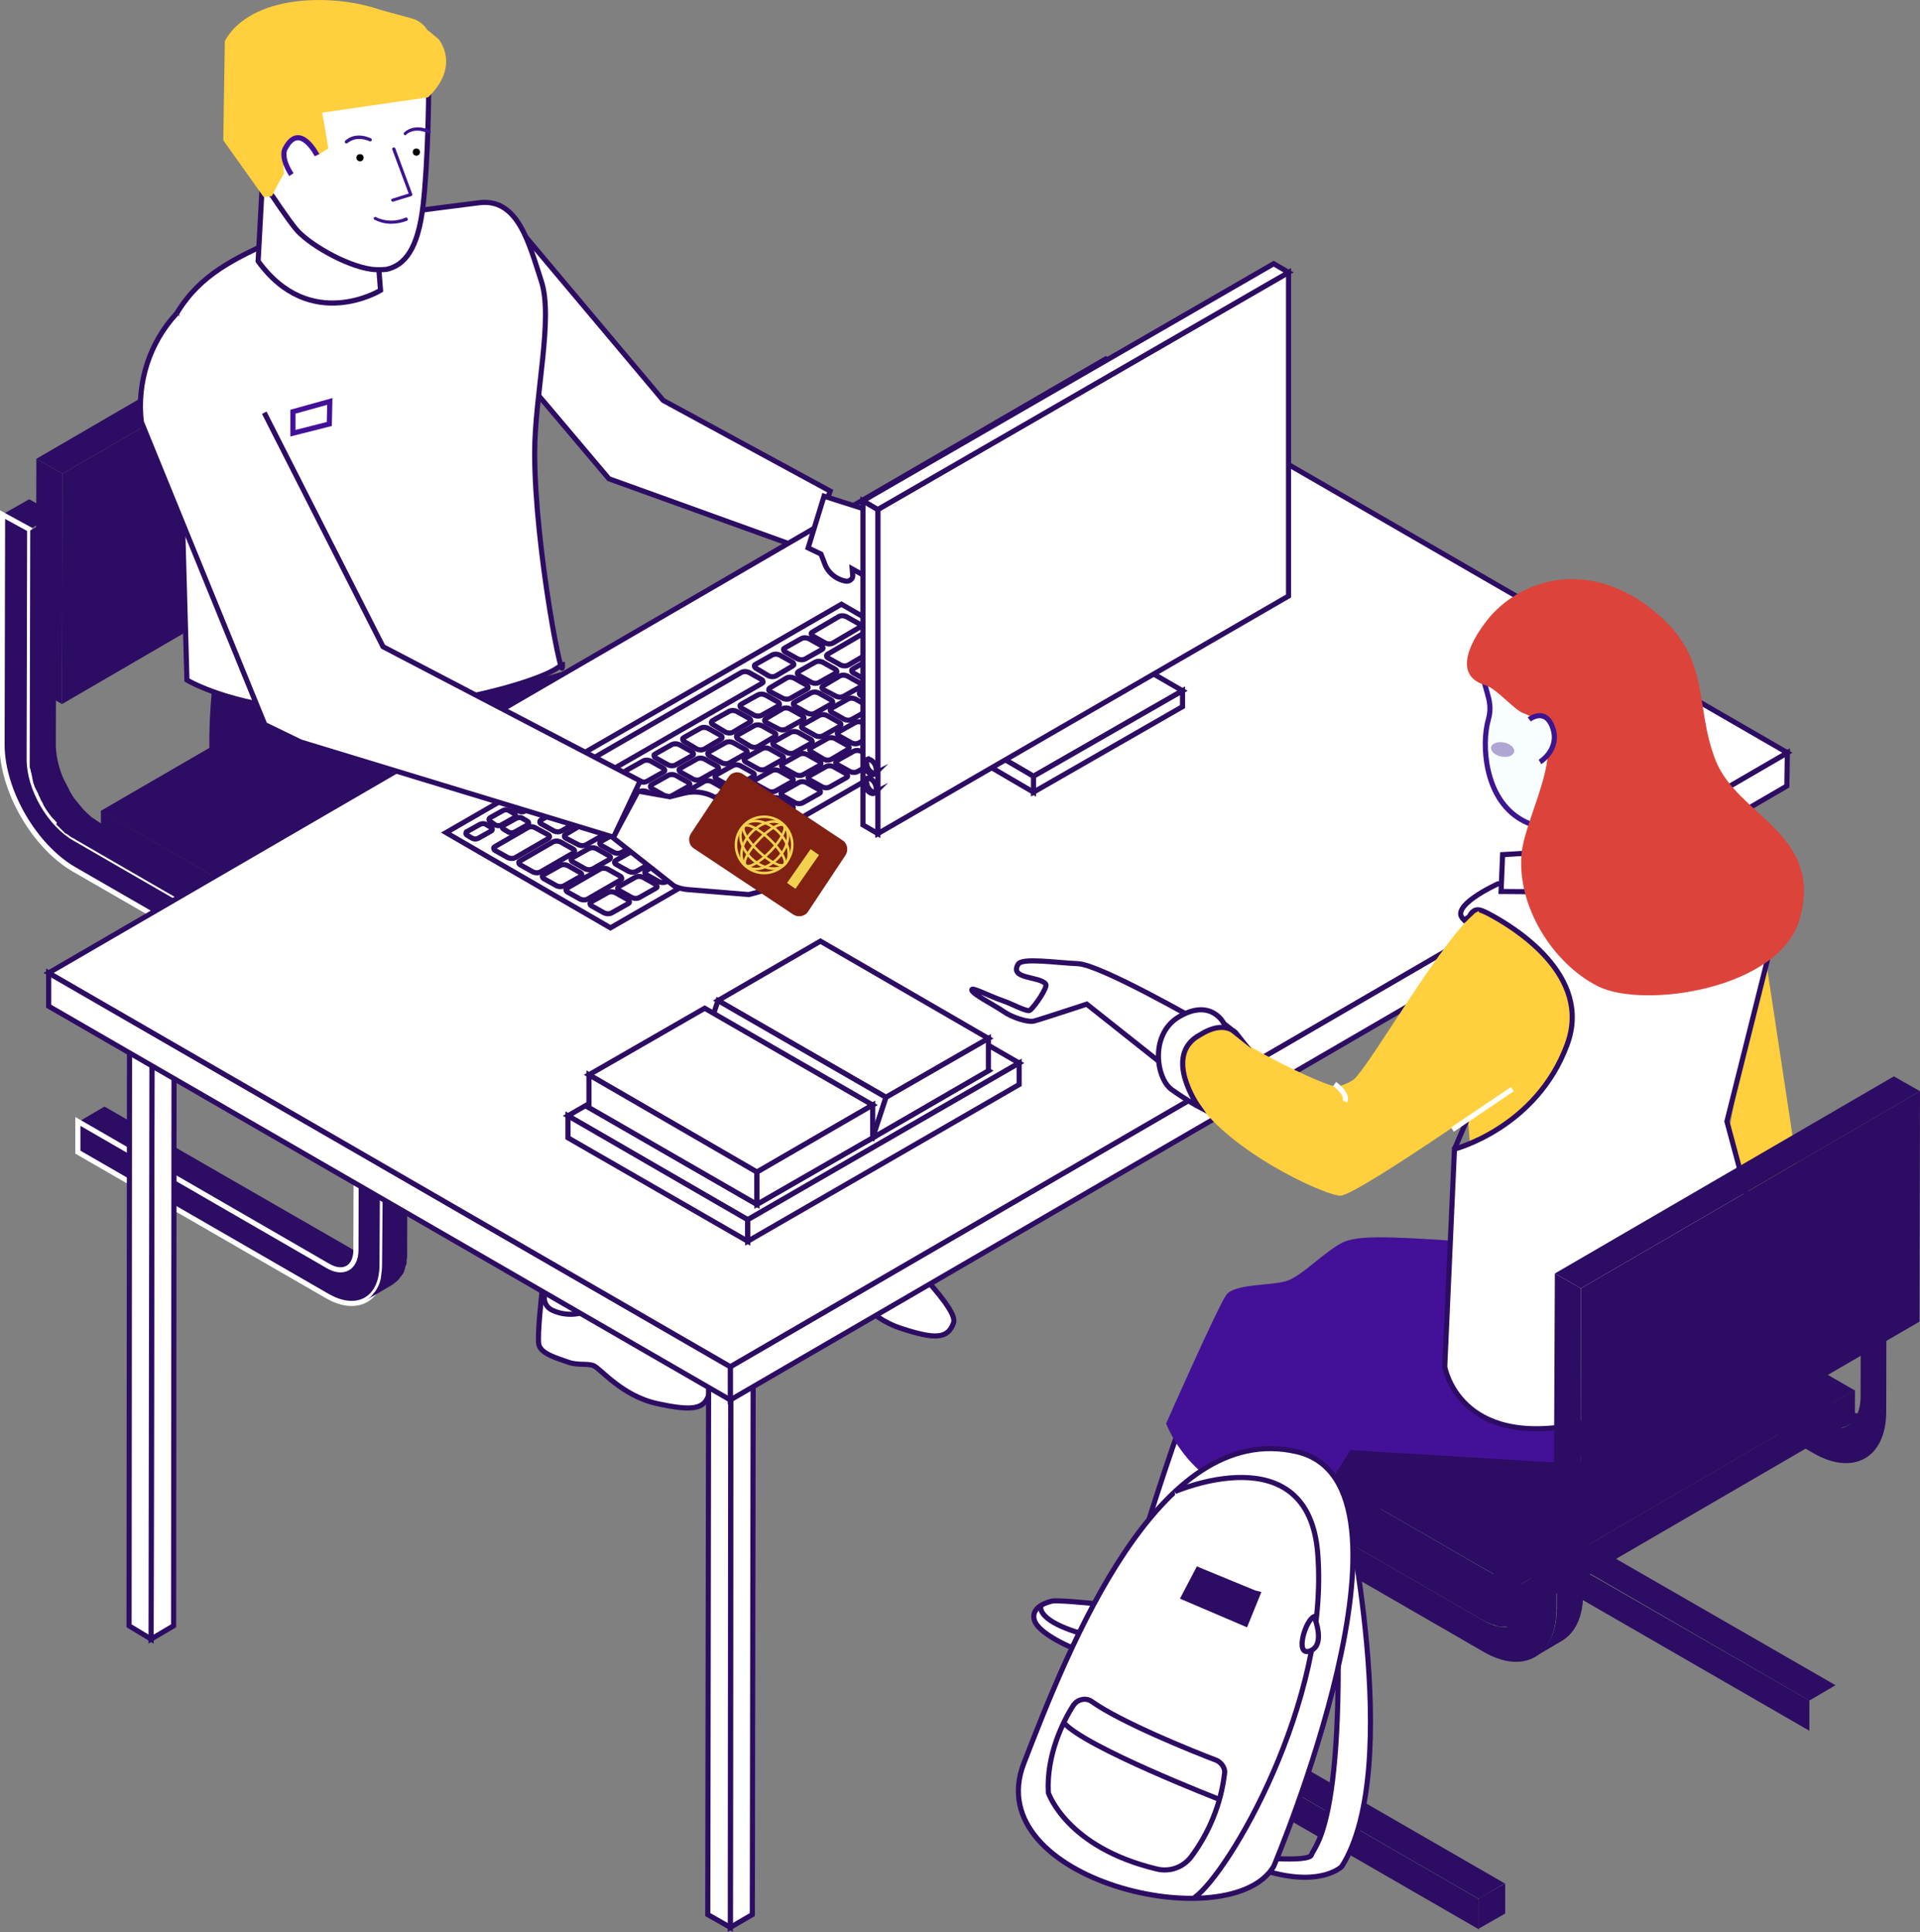 <?xml version="1.0" encoding="utf-8"?>
<!-- Generator: Adobe Illustrator 25.2.1, SVG Export Plug-In . SVG Version: 6.00 Build 0)  -->
<svg version="1.1" id="Layer_1" xmlns="http://www.w3.org/2000/svg" xmlns:xlink="http://www.w3.org/1999/xlink" x="0px" y="0px"
	 viewBox="0 0 374.9 377.3" style="enable-background:new 0 0 374.9 377.3;" xml:space="preserve">
<rect x="0" y="0" width="374.9" height="377.3" fill="#808080" stroke="none"/>
<style type="text/css">
	.st0{fill:#FFFFFF;stroke:#2D0C63;stroke-miterlimit:10;}
	.st1{fill:#2D0C63;}
	.st2{fill:#2D0C63;stroke:#FFFFFF;stroke-miterlimit:10;}
	.st3{fill:#FFCF3D;}
	.st4{fill:#FFFFFF;}
	.st5{fill:none;stroke:#2D0C63;stroke-miterlimit:10;}
	.st6{fill:#802114;}
	.st7{fill:none;stroke:#F1D14E;stroke-width:0.5;stroke-miterlimit:10;}
	.st8{fill:none;stroke:#F1D14E;stroke-width:0.5;stroke-miterlimit:10;}
	.st9{fill:none;stroke:#F1D14E;stroke-width:2;stroke-miterlimit:10;}
	.st10{fill-rule:evenodd;clip-rule:evenodd;fill:#FFFFFF;stroke:#2D0C63;stroke-miterlimit:10;}
	.st11{opacity:0.2;fill-rule:evenodd;clip-rule:evenodd;fill:#CECEF5;enable-background:new    ;}
	.st12{clip-path:url(#SVGID_2_);}
	.st13{clip-path:url(#SVGID_4_);}
	.st14{clip-path:url(#SVGID_6_);}
	.st15{clip-path:url(#SVGID_8_);}
	.st16{fill-rule:evenodd;clip-rule:evenodd;fill:#2D0C63;}
	.st17{fill-rule:evenodd;clip-rule:evenodd;fill:#FFCF3D;}
	.st18{fill:#431198;}
	.st19{fill-rule:evenodd;clip-rule:evenodd;fill:#F8FDFF;stroke:#3D158F;stroke-miterlimit:10;}
	.st20{opacity:0.38;fill:#3D158F;enable-background:new    ;}
	.st21{fill-rule:evenodd;clip-rule:evenodd;fill:#DC443B;}
	.st22{fill:#3D158F;}
	.st23{fill:none;stroke:#431198;stroke-miterlimit:10;}
	.st24{fill:none;stroke:#FFFFFF;stroke-miterlimit:10;}
</style>
<g id="Layer_2_1_">
	<g id="Calque_1">
		<polygon class="st0" points="97.9,40.6 129.5,78.2 162.1,95.9 158,107.6 118.9,93.5 91.2,60.7 		"/>
		<path class="st1" d="M137,207.7L137,207.7c-0.3,0-0.6,0-0.9,0l0,0c-0.3,0-0.7-0.1-1-0.2l0,0c-0.4-0.1-0.8-0.3-1.1-0.5l-48.8-28.1
			l-5.1,3l48.7,28.1l0.2,0.1l0.2,0.1l0.2,0.1l0.2,0.1l0.2,0.1h0.1h0.2l0.2,0.1l0.2,0.1h0.2h0.2h0.3h0.3h0.3l0,0l0.4-0.1
			c0.2-0.1,0.3-0.1,0.4-0.2l5.1-3C137.5,207.5,137.3,207.6,137,207.7z"/>
		<path class="st1" d="M70.5,66.2l-0.1,44.9c0,5.7,4,12.7,9,15.5l49.5,28.6c5.9,3.4,10.6,11.6,10.6,18.4l-0.1,36.2
			c0,6.7-4.8,9.5-10.7,6.1L80,187.8v-5.9l48.8,28.1c3.1,1.8,5.5,0.3,5.5-3.1l0.1-36.2c-0.2-3.9-2.2-7.4-5.5-9.5l-49.5-28.6
			c-7.8-4.5-14.1-15.4-14.1-24.4l0.1-44.9L70.5,66.2z"/>
		<path class="st1" d="M144.6,170.2v-0.5c0-0.2,0-0.4,0-0.5s0-0.3-0.1-0.5s0-0.4-0.1-0.5l0,0l0,0c0-0.2-0.1-0.3-0.1-0.5
			s-0.1-0.4-0.1-0.6s-0.1-0.4-0.1-0.6s-0.1-0.4-0.1-0.6s-0.1-0.3-0.1-0.4l0,0v-0.1l-0.2-0.6c-0.1-0.2-0.1-0.4-0.2-0.5
			s-0.1-0.4-0.2-0.5l-0.2-0.5c0-0.1-0.1-0.3-0.2-0.4l0,0v-0.1c-0.1-0.2-0.1-0.3-0.2-0.5l-0.3-0.6l-0.3-0.6l-0.4-0.7l-0.1-0.1
			c0,0,0-0.1-0.1-0.1c-0.2-0.4-0.5-0.9-0.8-1.3L140,158l0,0l0,0c-0.2-0.2-0.3-0.4-0.5-0.6l-0.4-0.5l-0.4-0.5l-0.4-0.4l-0.1-0.1l0,0
			l-0.3-0.4l-0.4-0.4l-0.5-0.4l-0.5-0.4l-0.2-0.2l0,0l-0.2-0.1l-0.5-0.4l-0.5-0.3l-0.4-0.3l-0.4-0.3l-0.1-0.1l-49.8-28.8
			c-0.6-0.4-1.2-0.8-1.8-1.2l0,0c-0.6-0.5-1.2-1-1.7-1.6l0,0c-0.6-0.6-1.1-1.2-1.6-1.9l0,0c-0.5-0.6-0.9-1.3-1.3-2V117
			c-0.4-0.7-0.7-1.4-1.1-2.1l0,0c-0.3-0.7-0.6-1.5-0.8-2.2l0,0c-0.2-0.7-0.4-1.5-0.5-2.2l0,0c-0.1-0.7-0.2-1.4-0.2-2.2l0.1-44.9
			l-5.1,3l-0.1,44.9c0,0.1,0,0.3,0,0.4s0,0.3,0,0.4s0,0.3,0,0.4s0,0.3,0,0.4s0,0.3,0.1,0.4l0,0l0,0c0,0.1,0,0.3,0.1,0.4l0.1,0.5
			c0,0.2,0.1,0.3,0.1,0.5s0.1,0.3,0.1,0.5s0.1,0.3,0.1,0.4v0.1l0.2,0.5c0.1,0.2,0.1,0.3,0.2,0.5l0.2,0.4c0.1,0.2,0.1,0.3,0.2,0.4
			s0.1,0.2,0.1,0.3l0,0v0.1c0.1,0.1,0.1,0.3,0.2,0.4s0.2,0.3,0.2,0.5s0.2,0.4,0.3,0.5s0.2,0.4,0.3,0.6v0.1l0.1,0.1
			c0.2,0.4,0.4,0.7,0.7,1.1l0.6,0.8l0,0l0.4,0.5L75,123c0.1,0.1,0.2,0.3,0.3,0.4l0.3,0.4l0.1,0.1l0,0c0.1,0.1,0.2,0.2,0.3,0.3
			c0.1,0.1,0.2,0.3,0.4,0.4l0.4,0.4l0.4,0.3l0.2,0.2l0,0l0.2,0.1l0.4,0.3l0.4,0.3c0.1,0.1,0.2,0.2,0.4,0.2l0.4,0.2h0.1l49.5,28.6
			c0.7,0.4,1.5,0.9,2.1,1.5h0.1c0.7,0.6,1.3,1.2,1.9,1.8l0,0c0.6,0.7,1.2,1.4,1.8,2.1l0,0c0.6,0.8,1.1,1.5,1.5,2.3l0.1,0.1
			c0.5,0.8,0.9,1.6,1.2,2.5l0,0c0.4,0.8,0.7,1.7,1,2.6l0,0c0.3,0.9,0.5,1.7,0.6,2.6l0,0c0.1,0.9,0.2,1.7,0.2,2.6l-0.1,36.2
			c0,0.8-0.1,1.5-0.2,2.3v0.1c-0.1,0.6-0.3,1.3-0.6,1.9l0,0c-0.2,0.4-0.5,0.9-0.8,1.2c-0.1,0.1-0.2,0.2-0.3,0.4
			c-0.3,0.4-0.7,0.7-1.2,1l5.1-2.9c0.4-0.3,0.8-0.6,1.2-1l0.3-0.4c0.1-0.2,0.3-0.3,0.4-0.5c0.2-0.2,0.3-0.5,0.4-0.7l0,0l0,0
			c0.1-0.2,0.2-0.4,0.2-0.6s0.1-0.4,0.2-0.6s0.1-0.4,0.1-0.5s0-0.2,0.1-0.2v-0.1c0-0.1,0-0.2,0.1-0.2c0-0.2,0-0.3,0.1-0.5
			s0-0.3,0.1-0.5v-0.5c0-0.2,0-0.3,0-0.5l0,0l0.1-36.2L144.6,170.2z"/>
		<path class="st1" d="M72.2,244.9L72.2,244.9c-0.3,0-0.6,0-0.9,0l0,0c-0.3,0-0.7-0.1-1-0.2l0,0c-0.4-0.1-0.8-0.3-1.1-0.5
			l-48.8-28.1l-5.1,3L64,247.2l0.2,0.1l0.2,0.1l0.2,0.1l0.2,0.1l0.2,0.1l0,0l0,0h0.2l0.2,0.1l0.2,0.1h0.2h0.8H67l0,0
			c0.1,0,0.2-0.1,0.4-0.1c0.2-0.1,0.3-0.1,0.4-0.2l5.1-3C72.7,244.7,72.4,244.8,72.2,244.9z"/>
		<polygon class="st1" points="0.6,100.4 5.7,97.5 10.8,100.4 5.8,103.4 		"/>
		<path class="st2" d="M5.8,103.4l-0.1,44.9c0,5.7,4,12.7,9,15.5l49.5,28.6c5.9,3.4,10.6,11.6,10.6,18.4L74.6,247
			c0,6.7-4.8,9.5-10.7,6.1L15.2,225v-6L64,247.2c3,1.8,5.5,0.4,5.5-3.1l0.1-36.2c-0.2-3.9-2.3-7.4-5.5-9.5l-49.6-28.6
			c-7.8-4.5-14.1-15.4-14.1-24.4l0.1-44.9L5.8,103.4z"/>
		<path class="st1" d="M79.8,207.4c0-0.2,0-0.3,0-0.5s0-0.3-0.1-0.5s0-0.3,0-0.5s0-0.4-0.1-0.5l0,0l0,0l-0.1-0.5
			c0-0.2-0.1-0.4-0.1-0.6s-0.1-0.4-0.1-0.6l-0.2-0.6c0-0.1-0.1-0.3-0.1-0.4l0,0v-0.1c0-0.2-0.1-0.4-0.2-0.6l-0.2-0.6
			c-0.1-0.2-0.1-0.3-0.2-0.5l-0.2-0.5c0-0.1-0.1-0.3-0.2-0.4l0,0v-0.1c-0.1-0.2-0.2-0.3-0.2-0.5l-0.3-0.6l-0.3-0.6
			c-0.1-0.2-0.2-0.4-0.4-0.7c0,0,0-0.1-0.1-0.1c0-0.1,0-0.1-0.1-0.1c-0.2-0.4-0.5-0.9-0.8-1.3s-0.4-0.6-0.7-0.9l0,0l0,0
			c-0.2-0.2-0.3-0.4-0.5-0.6s-0.3-0.3-0.4-0.5l-0.4-0.5l-0.4-0.5l-0.1-0.1l0,0l-0.3-0.4l-0.4-0.4l-0.5-0.4l-0.5-0.4l-0.2-0.2l0,0
			l-0.2-0.1l-0.5-0.4l-0.5-0.3L70,190l-0.4-0.3l-0.1-0.1l-49.8-28.8c-0.6-0.4-1.2-0.8-1.8-1.2l0,0c-0.6-0.5-1.1-1-1.6-1.5l0,0
			c-0.5-0.6-1-1.2-1.5-1.8l0,0c-0.5-0.6-0.9-1.3-1.3-2v-0.1c-0.4-0.7-0.7-1.4-1.1-2.1l0,0c-0.3-0.7-0.6-1.5-0.8-2.2l0,0
			c-0.2-0.7-0.4-1.5-0.5-2.2l0,0c-0.1-0.7-0.2-1.4-0.2-2.2l0.1-44.9l-5.1,3l-0.1,44.9v0.4c0,0.1,0,0.3,0,0.4s0,0.3,0,0.4
			s0,0.3,0.1,0.4l0.1,0.4l0,0l0,0c0,0.1,0,0.3,0.1,0.4l0.1,0.5c0,0.1,0.1,0.3,0.1,0.5s0.1,0.3,0.1,0.5s0.1,0.3,0.1,0.4l0,0v0.1
			l0.2,0.5c0,0.2,0.1,0.3,0.2,0.5s0.1,0.3,0.2,0.4l0.2,0.4l0.2,0.4l0,0v0.1l0.2,0.4c0.1,0.2,0.2,0.3,0.2,0.5l0.3,0.5l0.3,0.6v0.1
			l0.1,0.1c0.2,0.4,0.4,0.7,0.7,1.1s0.4,0.6,0.6,0.8l0,0c0.1,0.2,0.3,0.4,0.4,0.5l0.4,0.4c0.1,0.1,0.2,0.3,0.4,0.4L11,161l0.1,0.1
			l0,0l0.3,0.3l0.4,0.4l0.4,0.4l0.4,0.4l0.2,0.2h0.1l0.2,0.1l0.4,0.3l0.4,0.3l0.4,0.2l0.4,0.2l0.1,0.1l49.5,28.6
			c0.7,0.4,1.5,0.9,2.1,1.5h0.1c0.7,0.6,1.3,1.2,1.9,1.8l0,0c0.7,0.7,1.3,1.5,1.9,2.3l0,0c0.6,0.8,1.1,1.5,1.5,2.4l0.1,0.1
			c0.5,0.8,0.9,1.6,1.2,2.5l0,0c0.4,0.8,0.7,1.7,1,2.6l0,0c0.3,0.9,0.5,1.7,0.6,2.6l0,0c0.1,0.9,0.2,1.7,0.2,2.6l-0.3,36
			c0,0.8-0.1,1.5-0.2,2.3v0.1c-0.1,0.6-0.3,1.3-0.6,1.9l0,0c-0.2,0.4-0.5,0.9-0.8,1.2c-0.1,0.1-0.2,0.3-0.3,0.4
			c-0.3,0.4-0.7,0.7-1.2,1l5.1-3c0.4-0.3,0.8-0.6,1.2-1c0.1-0.1,0.2-0.2,0.3-0.4c0.1-0.2,0.3-0.3,0.4-0.5c0.2-0.2,0.3-0.5,0.4-0.7
			v-0.1c0.1-0.2,0.2-0.4,0.2-0.6s0.1-0.4,0.2-0.6s0.1-0.4,0.1-0.5s0-0.1,0-0.2v-0.1c0-0.1,0-0.1,0-0.2s0.1-0.3,0.1-0.5s0-0.3,0-0.5
			v-0.5c0-0.2,0-0.3,0-0.5l0,0l0.1-36.1C79.8,207.7,79.8,207.6,79.8,207.4z"/>
		<g>
			<polygon class="st1" points="12.2,92.5 78.4,54.1 78.3,99 12.1,137.5 			"/>
			<polygon class="st1" points="7.1,89.6 73.3,51.1 78.4,54.1 12.2,92.5 			"/>
			<polygon class="st1" points="12.2,92.5 12.1,137.5 7,134.5 7.1,89.6 			"/>
		</g>
		<path class="st1" d="M73.3,190.4L73.3,190.4c1.3,1.4,2.4,2.9,3.3,4.5c0,0,0,0.1,0.1,0.1c0.5,0.8,0.9,1.6,1.3,2.5l0,0
			c0.4,0.8,0.7,1.7,1,2.6l0,0c0.3,0.9,0.5,1.7,0.6,2.6l0,0c0.1,0.9,0.2,1.7,0.2,2.6l66.2-38.4c0-0.2,0-0.3,0-0.5s0-0.3,0-0.5
			s0-0.4,0-0.5l-0.1-0.5c0-0.2-0.1-0.4-0.1-0.5l0,0l0,0l-0.1-0.5c0-0.2-0.1-0.4-0.1-0.6s-0.1-0.4-0.1-0.6l-0.1-0.6
			c0-0.1-0.1-0.3-0.1-0.4l0,0v-0.1c0-0.2-0.1-0.4-0.2-0.6l-0.2-0.5c-0.1-0.2-0.1-0.4-0.2-0.5c-0.1-0.2-0.1-0.4-0.2-0.5l-0.2-0.4l0,0
			V159l-0.2-0.5l-0.3-0.6l-0.3-0.6c-0.1-0.2-0.2-0.4-0.4-0.7l-0.1-0.1l-0.1-0.1c-0.2-0.4-0.5-0.8-0.8-1.2s-0.4-0.6-0.7-1
			s-0.3-0.4-0.5-0.6s-0.3-0.3-0.4-0.5l-0.4-0.5l-0.4-0.5l-0.1-0.1l0,0l-0.3-0.3l-0.4-0.4l-0.5-0.4l-0.5-0.4l-0.2-0.2l-0.1-0.1
			l-0.2-0.1l-0.5-0.4l-0.5-0.3l-0.4-0.3l-0.4-0.3l-0.1-0.1L85.8,120l-66.2,38.4L69.2,187c0.7,0.4,1.4,0.9,2.1,1.5l0,0
			C72,189.1,72.7,189.7,73.3,190.4z"/>
		<path class="st1" d="M69.2,187c5.9,3.4,10.6,11.6,10.6,18.4l-5.1-3c-0.2-3.9-2.2-7.4-5.5-9.5l-49.5-28.6v-5.9L69.2,187z"/>
		<path class="st0" d="M155.7,235.9c0,0-1.6,7.9-1.6,9.7s3.5,3.1,5.3,4.1s3.6,0.5,4.9,1.1s4.9,6.4,11.6,8.6s9.2,2.1,10.3-1.1
			s-14-17.1-15.4-18.7s-5.3-4.7-6.7-5S157.6,233.9,155.7,235.9z"/>
		<path class="st0" d="M166.6,237.6l0.7-10.8l-10.4-0.6l-0.7,10.8c0,0.9,0.6,1.8,1.4,2.2c2.2,1.3,5,1.5,7.4,0.4
			C165.8,239.3,166.4,238.6,166.6,237.6z"/>
		<path class="st1" d="M75.4,140.9l70.2,27.4l10.5,61.6l12.4,1.5c0,0,6-75.4-0.3-81.5s-56.3-19.3-56.3-19.3L75.4,140.9z"/>
		<path class="st0" d="M105.8,252.6c0,0-0.9,8-0.6,9.9s3.8,2.8,5.7,3.5s3.7,0.2,5,0.7s5.5,5.9,12.4,7.4c6.9,1.5,9.4,1.2,10.2-2.1
			s-15.5-15.7-17.1-17.2s-5.7-4.2-7.2-4.4S107.5,250.5,105.8,252.6z"/>
		<path class="st0" d="M116.8,253.4l-0.4-10.8l-10.5,0.4l0.4,10.8c0.1,0.9,0.7,1.7,1.6,2.1c2.4,1.1,5.1,1,7.4-0.2
			C116.2,255.1,116.8,254.3,116.8,253.4z"/>
		<path class="st1" d="M80,124.3l-37.7,2.8c0,0-4,25.1,1.4,31.9c10,12.7,66.6,22.3,66.6,22.3l-5.8,64.5l14.1,1.5
			c0,0,25.9-80.3,20.8-86C128.5,149.3,80,124.3,80,124.3z"/>
		<path class="st0" d="M34.5,61.2C39.2,53.4,46,50.5,53.3,47s32.5-6.4,40.2-7.4s9.8,8,12.2,15.3s-1.3,22.2-1.3,33.6
			c0,18.6,5.9,48.3,5.4,40.8c0.2,2.8-28,11.5-53.4,9.1c-13.2-1.5-19.9-5.6-19.9-5.6L34.5,61.2z"/>
		<path class="st0" d="M66.1,40.7c-2.5-0.2-11.7-4.8-14.9-4.5L50.4,51c10.2,14.1,23.9,5.7,23.9,5.7L73,40.1
			C70.8,40.7,68.4,40.9,66.1,40.7z"/>
		<path class="st0" d="M82.6,40.2c1-8.5,1.1-22,1.1-22S54.5,12,49.1,19.3c0,0,2.4,9,2.8,14.1c0.1,1.6,0.1,3.9,1.3,4.9
			c0,0,2.8,4.2,4.4,6.2c2.2,2.9,9.8,7.4,15,8.1c1,0.1,1.9,0.1,2.9,0C79,51.8,81.6,48.7,82.6,40.2z"/>
		<path class="st3" d="M43.9,8l-0.3,19.4l7.9,11.1l1.6-0.2c0.8-1.8,2.4-4.5,2.4-4.5c-0.2-0.2-0.2-2.1-0.1-3.6c0.1-1.2,0.7-2.3,1.7-3
			l0,0c0.9-0.6,2.1-0.4,2.8,0.5l2,2.7l2.2-1.4c-0.4-2.7-1.1-6.5-1.2-7l20.7-3c6.5-6.3,2-11.4,2-11.4l-2.2-1.8
			c-0.7-1.1-1.8-1.9-3-2.2l-6.2-1.7C64.7-1.4,48.9-1,43.9,8z"/>
		<g>
			<polygon class="st0" points="147.1,244.9 146.9,373.9 142.6,376.4 142.7,247.4 			"/>
			<polygon class="st0" points="142.7,247.4 142.6,376.4 138.2,373.9 138.4,244.9 			"/>
			<polygon class="st0" points="147.1,244.9 142.7,247.4 138.4,244.9 142.7,242.4 			"/>
		</g>
		<g>
			<polygon class="st0" points="34,188.5 33.9,317.5 29.5,320.1 29.7,191 			"/>
			<polygon class="st0" points="29.7,191 29.5,320.1 25.2,317.5 25.3,188.5 			"/>
			<polygon class="st0" points="34,188.5 29.7,191 25.3,188.5 29.6,186 			"/>
		</g>
		<g>
			<polygon class="st0" points="325.7,144.5 325.6,273.5 321.3,276 321.4,147 			"/>
			<polygon class="st0" points="321.4,147 321.3,276 316.9,273.5 317,144.5 			"/>
			<polygon class="st0" points="325.7,144.5 321.4,147 317,144.5 321.4,142 			"/>
		</g>
		<g>
			<polygon class="st0" points="212.7,88.1 212.5,217.1 208.2,219.7 208.3,90.6 			"/>
			<polygon class="st0" points="208.3,90.6 208.2,219.7 203.9,217.2 204,88.1 			"/>
			<polygon class="st0" points="212.7,88.1 208.3,90.6 204,88.1 208.3,85.6 			"/>
		</g>
		<g>
			<polygon class="st0" points="349,147 348.9,153.5 142.6,273.4 142.6,266.9 			"/>
			<polygon class="st0" points="142.6,266.9 142.6,273.4 9.5,196.5 9.5,190 			"/>
			<polygon class="st0" points="349,147 142.6,266.9 9.5,190 215.9,70.1 			"/>
		</g>
		<path class="st0" d="M160.9,96.9l11,3.5c0.5,0.3,1,0.6,1.3,1.1l5.2,6.4c0.1,2.1-0.1,4.1-0.6,6.1l0,0c-0.8,1.5-2.6,2-4.1,1.2l0,0
			l-7.3-4.1l0.1,1.2c0.1,0.6-0.4,1.1-1,1.2c-0.1,0-0.2,0-0.3,0l0,0c-1.9-0.3-3.6-1.7-4.2-3.5l-0.7-1.8l-2.5-1.2L160.9,96.9z"/>
		<polygon class="st0" points="146,238.2 199,207.6 163.9,187.3 110.9,217.9 		"/>
		<polygon class="st0" points="110.9,222.2 110.9,217.9 146,238.2 146,242.4 		"/>
		<polygon class="st0" points="146,238.2 199,207.6 199,211.8 146,242.4 		"/>
		<polygon class="st4" points="170.4,222.2 193,209.1 160.2,190.2 137.6,203.2 		"/>
		<polygon class="st5" points="170.4,222.2 193,209.1 160.2,190.2 137.6,203.2 		"/>
		<polygon class="st0" points="173,214.3 193,202.8 160.2,183.8 140.2,195.4 		"/>
		<polygon class="st0" points="137.6,203.2 140.2,195.4 173,214.3 170.4,222.2 		"/>
		<polygon class="st0" points="173,214.3 193,202.8 193,209.1 170.4,222.2 		"/>
		<polygon class="st4" points="147.8,235.2 170.4,222.2 137.6,203.2 115,216.3 		"/>
		<polygon class="st5" points="147.8,235.2 170.4,222.2 137.6,203.2 115,216.3 		"/>
		<polygon class="st0" points="147.8,228.9 170.4,215.8 137.6,196.9 115,209.9 		"/>
		<polygon class="st0" points="115,216.3 115,209.9 147.8,228.9 147.8,235.2 		"/>
		<polygon class="st0" points="147.8,228.9 170.4,215.8 170.4,222.2 147.8,235.2 		"/>
		<polygon class="st0" points="87.1,162.6 164.3,118 196.5,136.6 119.2,181.2 		"/>
		<path class="st0" d="M184.8,137c-0.2-0.1-0.3-0.3-0.3-0.5c0-0.1,0.1-0.2,0.3-0.3l3.2-1.8c0.4-0.2,0.9-0.2,1.4,0l2.5,1.4
			c0.2,0.1,0.3,0.3,0.3,0.5c0,0.1-0.1,0.2-0.3,0.3l-3.2,1.8c-0.4,0.2-0.9,0.2-1.4,0L184.8,137z"/>
		<path class="st0" d="M179.4,140c-0.4-0.2-0.4-0.6,0-0.8l3.2-1.9c0.4-0.2,0.9-0.2,1.4,0l2.5,1.4c0.2,0.1,0.3,0.3,0.3,0.5
			c0,0.1-0.1,0.2-0.3,0.3l-3.2,1.8c-0.4,0.2-0.9,0.2-1.4,0L179.4,140z"/>
		<path class="st0" d="M174.1,143.1c-0.2-0.1-0.3-0.3-0.3-0.5c0-0.1,0.1-0.2,0.3-0.3l3.2-1.8c0.4-0.2,0.9-0.2,1.4,0l2.5,1.4
			c0.2,0.1,0.3,0.3,0.3,0.5c0,0.1-0.1,0.2-0.3,0.3l-3.2,1.8c-0.4,0.2-0.9,0.2-1.4,0L174.1,143.1z"/>
		<path class="st0" d="M168.8,146.2c-0.4-0.2-0.4-0.6,0-0.8l3.2-1.9c0.4-0.2,0.9-0.2,1.4,0l2.5,1.4c0.2,0.1,0.3,0.3,0.3,0.5
			c0,0.1-0.1,0.2-0.3,0.3l-3.2,1.8c-0.4,0.2-0.9,0.2-1.4,0L168.8,146.2z"/>
		<path class="st0" d="M163.5,149.3c-0.4-0.2-0.4-0.6,0-0.8l3.2-1.8c0.4-0.2,0.9-0.2,1.4,0l2.5,1.4c0.2,0.1,0.3,0.3,0.3,0.5
			c0,0.1-0.1,0.2-0.3,0.3l-3.2,1.8c-0.4,0.2-0.9,0.2-1.4,0L163.5,149.3z"/>
		<path class="st0" d="M158.1,152.3c-0.2-0.1-0.3-0.3-0.3-0.5c0-0.1,0.1-0.2,0.3-0.3l3.2-1.8c0.4-0.2,0.9-0.2,1.4,0l2.5,1.4
			c0.2,0.1,0.3,0.3,0.3,0.5c0,0.1-0.1,0.2-0.3,0.3l-3.2,1.8c-0.4,0.2-0.9,0.2-1.4,0L158.1,152.3z"/>
		<path class="st0" d="M152.8,155.4c-0.4-0.2-0.4-0.6,0-0.8l3.2-1.8c0.4-0.2,0.9-0.2,1.4,0l2.5,1.4c0.2,0.1,0.3,0.3,0.3,0.5
			c0,0.1-0.1,0.2-0.3,0.3l-3.2,1.8c-0.4,0.2-0.9,0.2-1.4,0L152.8,155.4z"/>
		<path class="st0" d="M147.5,158.5c-0.2-0.1-0.3-0.3-0.3-0.5c0-0.1,0.1-0.2,0.3-0.3l3.2-1.8c0.4-0.2,0.9-0.2,1.4,0l2.5,1.4
			c0.2,0.1,0.3,0.3,0.3,0.5c0,0.1-0.1,0.2-0.3,0.3l-3.2,1.8c-0.4,0.2-0.9,0.2-1.4,0L147.5,158.5z"/>
		<path class="st0" d="M142.2,161.6c-0.4-0.2-0.4-0.6,0-0.8l3.2-1.8c0.4-0.2,0.9-0.2,1.4,0l2.5,1.4c0.4,0.2,0.4,0.6,0,0.8L146,163
			c-0.4,0.2-0.9,0.2-1.4,0L142.2,161.6z"/>
		<path class="st0" d="M136.8,164.6c-0.2-0.1-0.3-0.3-0.3-0.5c0-0.1,0.1-0.2,0.3-0.3l3.2-1.9c0.4-0.2,0.9-0.2,1.4,0l2.5,1.4
			c0.2,0.1,0.3,0.3,0.3,0.5c0,0.1-0.1,0.2-0.3,0.3l-3.2,1.8c-0.4,0.2-0.9,0.2-1.4,0L136.8,164.6z"/>
		<path class="st0" d="M131.5,167.7c-0.4-0.2-0.4-0.6,0-0.8l3.2-1.8c0.4-0.2,0.9-0.2,1.4,0l2.5,1.4c0.4,0.2,0.4,0.6,0,0.8l-3.2,1.8
			c-0.4,0.2-0.9,0.2-1.4,0L131.5,167.7z"/>
		<path class="st0" d="M126.2,170.8c-0.2-0.1-0.3-0.3-0.3-0.5c0-0.1,0.1-0.2,0.3-0.3l3.2-1.8c0.4-0.2,0.9-0.2,1.4,0l2.5,1.4
			c0.2,0.1,0.3,0.3,0.3,0.5c0,0.1-0.1,0.2-0.3,0.3l-3.2,1.8c-0.4,0.2-0.9,0.2-1.4,0L126.2,170.8z"/>
		<path class="st0" d="M120.9,173.9c-0.4-0.2-0.4-0.6,0-0.8l3.2-1.8c0.4-0.2,0.9-0.2,1.4,0l2.5,1.4c0.2,0.1,0.3,0.3,0.3,0.5
			c0,0.1-0.1,0.2-0.3,0.3l-3.2,1.8c-0.4,0.2-0.9,0.2-1.4,0L120.9,173.9z"/>
		<path class="st0" d="M115.5,176.9c-0.2-0.1-0.3-0.3-0.3-0.5c0-0.1,0.1-0.2,0.3-0.3l3.2-1.8c0.4-0.2,0.9-0.2,1.4,0l2.5,1.4
			c0.2,0.1,0.3,0.3,0.3,0.5c0,0.1-0.1,0.2-0.3,0.3l-3.2,1.8c-0.4,0.2-0.9,0.2-1.4,0L115.5,176.9z"/>
		<path class="st0" d="M180.1,134.3c-0.2-0.1-0.3-0.3-0.3-0.5c0-0.1,0.1-0.2,0.3-0.3l3.2-1.8c0.4-0.2,0.9-0.2,1.4,0l2.5,1.4
			c0.2,0.1,0.3,0.3,0.3,0.5c0,0.1-0.1,0.2-0.3,0.3l-3.1,1.8c-0.4,0.2-0.9,0.2-1.4,0L180.1,134.3z"/>
		<path class="st0" d="M173.5,132.7c-0.2-0.1-0.3-0.3-0.3-0.5c0-0.1,0.1-0.2,0.3-0.3l5.1-3c0.4-0.2,0.9-0.2,1.4,0l2.5,1.4
			c0.2,0.1,0.3,0.3,0.3,0.5c0,0.1-0.1,0.2-0.3,0.3l-5.1,3c-0.4,0.2-0.9,0.2-1.4,0L173.5,132.7z"/>
		<path class="st0" d="M166.6,131.4c-0.2-0.1-0.3-0.3-0.3-0.5c0-0.1,0.1-0.2,0.3-0.3l7.4-4.3c0.4-0.2,0.9-0.2,1.4,0l2.5,1.4
			c0.4,0.2,0.4,0.6,0,0.8l-7.4,4.3c-0.4,0.2-0.9,0.2-1.4,0L166.6,131.4z"/>
		<path class="st0" d="M174.6,137.4c-0.2-0.1-0.3-0.3-0.3-0.5c0-0.1,0.1-0.2,0.3-0.3l3.2-1.8c0.4-0.2,0.9-0.2,1.4,0l2.5,1.4
			c0.4,0.2,0.4,0.6,0,0.8l-3.2,1.8c-0.4,0.2-0.9,0.2-1.4,0L174.6,137.4z"/>
		<path class="st0" d="M169.2,140.5c-0.2-0.1-0.3-0.3-0.3-0.5c0-0.1,0.1-0.2,0.3-0.3l3.2-1.8c0.4-0.2,0.9-0.2,1.4,0l2.5,1.4
			c0.2,0.1,0.3,0.3,0.3,0.5c0,0.1-0.1,0.2-0.3,0.3l-3.2,1.9c-0.4,0.2-0.9,0.2-1.4,0L169.2,140.5z"/>
		<path class="st0" d="M163.8,143.7c-0.2-0.1-0.3-0.3-0.3-0.5c0-0.1,0.1-0.2,0.3-0.3l3.2-1.8c0.4-0.2,0.9-0.2,1.4,0l2.5,1.4
			c0.2,0.1,0.3,0.3,0.3,0.5c0,0.1-0.1,0.2-0.3,0.3l-3.2,1.8c-0.4,0.2-0.9,0.2-1.4,0L163.8,143.7z"/>
		<path class="st0" d="M158.4,146.8c-0.2-0.1-0.3-0.3-0.3-0.5c0-0.1,0.1-0.2,0.3-0.3l3.2-1.8c0.4-0.2,0.9-0.2,1.4,0l2.5,1.4
			c0.4,0.2,0.4,0.6,0,0.8l-3.2,1.9c-0.4,0.2-0.9,0.2-1.4,0L158.4,146.8z"/>
		<path class="st0" d="M152.9,149.9c-0.4-0.2-0.4-0.6,0-0.8l3.2-1.8c0.4-0.2,0.9-0.2,1.4,0l2.5,1.4c0.4,0.2,0.4,0.6,0,0.8l-3.2,1.8
			c-0.4,0.2-0.9,0.2-1.4,0L152.9,149.9z"/>
		<path class="st0" d="M147.5,153.1c-0.2-0.1-0.3-0.3-0.3-0.5c0-0.1,0.1-0.2,0.3-0.3l3.2-1.8c0.4-0.2,0.9-0.2,1.4,0l2.5,1.4
			c0.4,0.2,0.4,0.6,0,0.8l-3.2,1.8c-0.4,0.2-0.9,0.2-1.4,0L147.5,153.1z"/>
		<path class="st0" d="M142.1,156.2c-0.4-0.2-0.4-0.6,0-0.8l3.2-1.8c0.4-0.2,0.9-0.2,1.4,0l2.5,1.4c0.4,0.2,0.4,0.6,0,0.8l-3.2,1.8
			c-0.4,0.2-0.9,0.2-1.4,0L142.1,156.2z"/>
		<path class="st0" d="M136.6,159.4c-0.2-0.1-0.3-0.3-0.3-0.5c0-0.1,0.1-0.2,0.3-0.3l3.2-1.8c0.4-0.2,0.9-0.2,1.4,0l2.5,1.4
			c0.2,0.1,0.3,0.3,0.3,0.5c0,0.1-0.1,0.2-0.3,0.3l-3.2,1.8c-0.4,0.2-0.9,0.2-1.4,0L136.6,159.4z"/>
		<path class="st0" d="M131.2,162.5c-0.2-0.1-0.3-0.3-0.3-0.5c0-0.1,0.1-0.2,0.3-0.3l3.2-1.8c0.4-0.2,0.9-0.2,1.4,0l2.5,1.4
			c0.2,0.1,0.3,0.3,0.3,0.5c0,0.1-0.1,0.2-0.3,0.3l-3.2,1.8c-0.4,0.2-0.9,0.2-1.4,0L131.2,162.5z"/>
		<path class="st0" d="M125.8,165.6c-0.4-0.2-0.4-0.6,0-0.8l3.2-1.8c0.4-0.2,0.9-0.2,1.4,0l2.5,1.4c0.2,0.1,0.3,0.3,0.3,0.5
			c0,0.1-0.1,0.2-0.3,0.3l-3.2,1.8c-0.4,0.2-0.9,0.2-1.4,0L125.8,165.6z"/>
		<path class="st0" d="M120.3,168.8c-0.4-0.2-0.4-0.6,0-0.8l3.2-1.8c0.4-0.2,0.9-0.2,1.4,0l2.5,1.4c0.2,0.1,0.3,0.3,0.3,0.5
			c0,0.1-0.1,0.2-0.3,0.3l-3.2,1.8c-0.4,0.2-0.9,0.2-1.4,0L120.3,168.8z"/>
		<path class="st0" d="M168.1,135.8c-0.4-0.2-0.4-0.6,0-0.8l3.2-1.8c0.4-0.2,0.9-0.2,1.4,0l2.5,1.4c0.2,0.1,0.3,0.3,0.3,0.5
			c0,0.1-0.1,0.2-0.3,0.3l-3.2,1.8c-0.4,0.2-0.9,0.2-1.4,0L168.1,135.8z"/>
		<path class="st0" d="M162.4,139.1c-0.2-0.1-0.3-0.3-0.3-0.5c0-0.1,0.1-0.2,0.3-0.3l3.2-1.8c0.4-0.2,0.9-0.2,1.4,0l2.5,1.4
			c0.2,0.1,0.3,0.3,0.3,0.5c0,0.1-0.1,0.2-0.3,0.3l-3.2,1.8c-0.4,0.2-0.9,0.2-1.4,0L162.4,139.1z"/>
		<path class="st0" d="M158.7,124.2c-0.2-0.1-0.3-0.3-0.3-0.5c0-0.1,0.1-0.2,0.3-0.3l5.1-3c0.4-0.2,0.9-0.2,1.4,0l2.5,1.4
			c0.2,0.1,0.3,0.3,0.3,0.5c0,0.1-0.1,0.2-0.3,0.3l-5.1,3c-0.4,0.2-0.9,0.2-1.4,0L158.7,124.2z"/>
		<path class="st0" d="M153.3,127.3c-0.2-0.1-0.3-0.3-0.3-0.5c0-0.1,0.1-0.2,0.3-0.3l3.2-1.8c0.4-0.2,0.9-0.2,1.4,0l2.5,1.4
			c0.2,0.1,0.3,0.3,0.3,0.5c0,0.1-0.1,0.2-0.3,0.3l-3.2,1.8c-0.4,0.2-0.9,0.2-1.4,0L153.3,127.3z"/>
		<path class="st0" d="M147.6,130.5c-0.2-0.1-0.3-0.3-0.3-0.5c0-0.1,0.1-0.2,0.3-0.3l3.2-1.8c0.4-0.2,0.9-0.2,1.4,0l2.5,1.4
			c0.2,0.1,0.3,0.3,0.3,0.5c0,0.1-0.1,0.2-0.3,0.3l-3.2,1.9c-0.4,0.2-0.9,0.2-1.4,0L147.6,130.5z"/>
		<path class="st0" d="M111.8,151.2c-0.4-0.2-0.4-0.6,0-0.8l33-19.1c0.4-0.2,0.9-0.2,1.4,0l2.5,1.4c0.2,0.1,0.3,0.3,0.3,0.5
			c0,0.1-0.1,0.2-0.3,0.3l-33,19c-0.4,0.2-0.9,0.2-1.4,0L111.8,151.2z"/>
		<path class="st0" d="M156.8,142.3c-0.4-0.2-0.4-0.6,0-0.8l3.2-1.8c0.4-0.2,0.9-0.2,1.4,0l2.5,1.4c0.4,0.2,0.4,0.6,0,0.8l-3.2,1.8
			c-0.4,0.2-0.9,0.2-1.4,0L156.8,142.3z"/>
		<path class="st0" d="M151.2,145.6c-0.4-0.2-0.4-0.6,0-0.8l3.2-1.8c0.4-0.2,0.9-0.2,1.4,0l2.5,1.4c0.2,0.1,0.3,0.3,0.3,0.5
			c0,0.1-0.1,0.2-0.3,0.3l-3.2,1.8c-0.4,0.2-0.9,0.2-1.4,0L151.2,145.6z"/>
		<path class="st0" d="M145.6,148.8c-0.2-0.1-0.3-0.3-0.3-0.5c0-0.1,0.1-0.2,0.3-0.3l3.2-1.8c0.4-0.2,0.9-0.2,1.4,0l2.5,1.4
			c0.4,0.2,0.4,0.6,0,0.8l-3.2,1.8c-0.4,0.2-0.9,0.2-1.4,0L145.6,148.8z"/>
		<path class="st0" d="M139.9,152.1c-0.4-0.2-0.4-0.6,0-0.8l3.2-1.8c0.4-0.2,0.9-0.2,1.4,0l2.5,1.4c0.4,0.2,0.4,0.6,0,0.8l-3.2,1.8
			c-0.4,0.2-0.9,0.2-1.4,0L139.9,152.1z"/>
		<path class="st0" d="M134.3,155.3c-0.4-0.2-0.4-0.6,0-0.8l3.2-1.9c0.4-0.2,0.9-0.2,1.4,0l2.5,1.4c0.2,0.1,0.3,0.3,0.3,0.5
			c0,0.1-0.1,0.2-0.3,0.3l-3.2,1.8c-0.4,0.2-0.9,0.2-1.4,0L134.3,155.3z"/>
		<path class="st0" d="M128.7,158.6c-0.2-0.1-0.3-0.3-0.3-0.5c0-0.1,0.1-0.2,0.3-0.3l3.2-1.8c0.4-0.2,0.9-0.2,1.4,0l2.5,1.4
			c0.4,0.2,0.4,0.6,0,0.8l-3.2,1.8c-0.4,0.2-0.9,0.2-1.4,0L128.7,158.6z"/>
		<path class="st0" d="M123.1,161.8c-0.2-0.1-0.3-0.3-0.3-0.5c0-0.1,0.1-0.2,0.3-0.3l3.2-1.8c0.4-0.2,0.9-0.2,1.4,0l2.5,1.4
			c0.2,0.1,0.3,0.3,0.3,0.5c0,0.1-0.1,0.2-0.3,0.3l-3.2,1.8c-0.4,0.2-0.9,0.2-1.4,0L123.1,161.8z"/>
		<path class="st0" d="M117.4,165.1c-0.2-0.1-0.3-0.3-0.3-0.5c0-0.1,0.1-0.2,0.3-0.3l3.2-1.8c0.4-0.2,0.9-0.2,1.4,0l2.5,1.4
			c0.2,0.1,0.3,0.3,0.3,0.5c0,0.1-0.1,0.2-0.3,0.3l-3.2,1.8c-0.4,0.2-0.9,0.2-1.4,0L117.4,165.1z"/>
		<path class="st0" d="M160.8,134.7c-0.4-0.2-0.4-0.6,0-0.8l3.2-1.9c0.4-0.2,0.9-0.2,1.4,0l2.5,1.4c0.2,0.1,0.3,0.3,0.3,0.5
			c0,0.1-0.1,0.2-0.3,0.3l-3.2,1.8c-0.4,0.2-0.9,0.2-1.4,0L160.8,134.7z"/>
		<path class="st0" d="M155.2,137.9c-0.2-0.1-0.3-0.3-0.3-0.5c0-0.1,0.1-0.2,0.3-0.3l3.2-1.8c0.4-0.2,0.9-0.2,1.4,0l2.5,1.4
			c0.2,0.1,0.3,0.3,0.3,0.5c0,0.1-0.1,0.2-0.3,0.3l-3.2,1.8c-0.4,0.2-0.9,0.2-1.4,0L155.2,137.9z"/>
		<path class="st0" d="M149.6,141.1c-0.4-0.2-0.4-0.6,0-0.8l3.2-1.9c0.4-0.2,0.9-0.2,1.4,0l2.5,1.4c0.2,0.1,0.3,0.3,0.3,0.5
			c0,0.1-0.1,0.2-0.3,0.3l-3.2,1.8c-0.4,0.2-0.9,0.2-1.4,0L149.6,141.1z"/>
		<path class="st0" d="M144.1,144.3c-0.2-0.1-0.3-0.3-0.3-0.5c0-0.1,0.1-0.2,0.3-0.3l3.2-1.8c0.4-0.2,0.9-0.2,1.4,0l2.5,1.4
			c0.4,0.2,0.4,0.6,0,0.8l-3.2,1.9c-0.4,0.2-0.9,0.2-1.4,0L144.1,144.3z"/>
		<path class="st0" d="M138.5,147.6c-0.2-0.1-0.3-0.3-0.3-0.5c0-0.1,0.1-0.2,0.3-0.3l3.2-1.8c0.4-0.2,0.9-0.2,1.4,0l2.5,1.4
			c0.2,0.1,0.3,0.3,0.3,0.5c0,0.1-0.1,0.2-0.3,0.3l-3.2,1.8c-0.4,0.2-0.9,0.2-1.4,0L138.5,147.6z"/>
		<path class="st0" d="M132.9,150.8c-0.2-0.1-0.3-0.3-0.3-0.5c0-0.1,0.1-0.2,0.3-0.3l3.2-1.8c0.4-0.2,0.9-0.2,1.4,0l2.5,1.4
			c0.2,0.1,0.3,0.3,0.3,0.5c0,0.1-0.1,0.2-0.3,0.3l-3.2,1.8c-0.4,0.2-0.9,0.2-1.4,0L132.9,150.8z"/>
		<path class="st0" d="M127.3,154c-0.4-0.2-0.4-0.6,0-0.8l3.2-1.8c0.4-0.2,0.9-0.2,1.4,0l2.5,1.4c0.4,0.2,0.4,0.6,0,0.8l-3.2,1.8
			c-0.4,0.2-0.9,0.2-1.4,0L127.3,154z"/>
		<path class="st0" d="M121.7,157.2c-0.2-0.1-0.3-0.3-0.3-0.5c0-0.1,0.1-0.2,0.3-0.3l3.2-1.8c0.4-0.2,0.9-0.2,1.4,0l2.5,1.4
			c0.2,0.1,0.3,0.3,0.3,0.5c0,0.1-0.1,0.2-0.3,0.3l-3.2,1.8c-0.4,0.2-0.9,0.2-1.4,0L121.7,157.2z"/>
		<path class="st0" d="M116.1,160.5c-0.4-0.2-0.4-0.6,0-0.8l3.2-1.8c0.4-0.2,0.9-0.2,1.4,0l2.5,1.4c0.2,0.1,0.3,0.3,0.3,0.5
			c0,0.1-0.1,0.2-0.3,0.3l-3.2,1.8c-0.4,0.2-0.9,0.2-1.4,0L116.1,160.5z"/>
		<path class="st0" d="M110.5,163.7c-0.4-0.2-0.4-0.6,0-0.8l3.2-1.9c0.4-0.2,0.9-0.2,1.4,0l2.5,1.4c0.2,0.1,0.3,0.3,0.3,0.5
			c0,0.1-0.1,0.2-0.3,0.3l-3.2,1.8c-0.4,0.2-0.9,0.2-1.4,0L110.5,163.7z"/>
		<path class="st0" d="M106,154.6c-0.2-0.1-0.3-0.3-0.3-0.5c0-0.1,0.1-0.2,0.3-0.3l3.2-1.8c0.4-0.2,0.9-0.2,1.4,0l2.5,1.4
			c0.2,0.1,0.3,0.3,0.3,0.5c0,0.1-0.1,0.2-0.3,0.3l-3.2,1.8c-0.4,0.2-0.9,0.2-1.4,0L106,154.6z"/>
		<path class="st0" d="M111.8,168.3c-0.2-0.1-0.3-0.3-0.3-0.5c0-0.1,0.1-0.2,0.3-0.3l3.2-1.8c0.4-0.2,0.9-0.2,1.4,0l2.5,1.4
			c0.4,0.2,0.4,0.6,0,0.8l-3.2,1.8c-0.4,0.2-0.9,0.2-1.4,0L111.8,168.3z"/>
		<path class="st0" d="M106.2,171.6c-0.2-0.1-0.3-0.3-0.3-0.5c0-0.1,0.1-0.2,0.3-0.3l3.2-1.8c0.4-0.2,0.9-0.2,1.4,0l2.5,1.4
			c0.2,0.1,0.3,0.3,0.3,0.5c0,0.1-0.1,0.2-0.3,0.3l-3.2,1.8c-0.4,0.2-0.9,0.2-1.4,0L106.2,171.6z"/>
		<path class="st0" d="M110.8,174.2c-0.2-0.1-0.3-0.3-0.3-0.5c0-0.1,0.1-0.2,0.3-0.3l6.4-3.7c0.4-0.2,0.9-0.2,1.4,0l2.5,1.4
			c0.2,0.1,0.3,0.3,0.3,0.5c0,0.1-0.1,0.2-0.3,0.3l-6.4,3.7c-0.4,0.2-0.9,0.2-1.4,0L110.8,174.2z"/>
		<path class="st0" d="M101.6,168.9c-0.2-0.1-0.3-0.3-0.3-0.5c0-0.1,0.1-0.2,0.3-0.3l6.4-3.7c0.4-0.2,0.9-0.2,1.4,0l2.5,1.4
			c0.2,0.1,0.3,0.3,0.3,0.5c0,0.1-0.1,0.2-0.3,0.3l-6.4,3.7c-0.4,0.2-0.9,0.2-1.4,0L101.6,168.9z"/>
		<path class="st0" d="M161.7,128.5c-0.4-0.2-0.4-0.6,0-0.8l7.4-4.3c0.4-0.2,0.9-0.2,1.4,0l2.5,1.4c0.2,0.1,0.3,0.3,0.3,0.5
			c0,0.1-0.1,0.2-0.3,0.3l-7.4,4.3c-0.4,0.2-0.9,0.2-1.4,0L161.7,128.5z"/>
		<path class="st0" d="M156,131.9c-0.4-0.2-0.4-0.6,0-0.8l3.2-1.8c0.4-0.2,0.9-0.2,1.4,0l2.5,1.4c0.2,0.1,0.3,0.3,0.3,0.5
			c0,0.1-0.1,0.2-0.3,0.3l-3.2,1.8c-0.4,0.2-0.9,0.2-1.4,0L156,131.9z"/>
		<path class="st0" d="M150.4,135.1c-0.4-0.2-0.4-0.6,0-0.8l3.2-1.9c0.4-0.2,0.9-0.2,1.4,0l2.5,1.4c0.2,0.1,0.3,0.3,0.3,0.5
			c0,0.1-0.1,0.2-0.3,0.3l-3.2,1.8c-0.4,0.2-0.9,0.2-1.4,0L150.4,135.1z"/>
		<path class="st0" d="M144.8,138.3c-0.2-0.1-0.3-0.3-0.3-0.5c0-0.1,0.1-0.2,0.3-0.3l3.2-1.8c0.4-0.2,0.9-0.2,1.4,0l2.5,1.4
			c0.2,0.1,0.3,0.3,0.3,0.5c0,0.1-0.1,0.2-0.3,0.3l-3.2,1.8c-0.4,0.2-0.9,0.2-1.4,0L144.8,138.3z"/>
		<path class="st0" d="M139.2,141.5c-0.4-0.2-0.4-0.6,0-0.8l3.2-1.8c0.4-0.2,0.9-0.2,1.4,0l2.5,1.4c0.2,0.1,0.3,0.3,0.3,0.5
			c0,0.1-0.1,0.2-0.3,0.3l-3.2,1.9c-0.4,0.2-0.9,0.2-1.4,0L139.2,141.5z"/>
		<path class="st0" d="M133.6,144.8c-0.2-0.1-0.3-0.3-0.3-0.5c0-0.1,0.1-0.2,0.3-0.3l3.2-1.8c0.4-0.2,0.9-0.2,1.4,0l2.5,1.4
			c0.4,0.2,0.4,0.6,0,0.8l-3.2,1.9c-0.4,0.2-0.9,0.2-1.4,0L133.6,144.8z"/>
		<path class="st0" d="M128,148c-0.2-0.1-0.3-0.3-0.3-0.5c0-0.1,0.1-0.2,0.3-0.3l3.2-1.8c0.4-0.2,0.9-0.2,1.4,0l2.5,1.4
			c0.2,0.1,0.3,0.3,0.3,0.5c0,0.1-0.1,0.2-0.3,0.3l-3.2,1.8c-0.4,0.2-0.9,0.2-1.4,0L128,148z"/>
		<path class="st0" d="M122.4,151.2c-0.2-0.1-0.3-0.3-0.3-0.5c0-0.1,0.1-0.2,0.3-0.3l3.2-1.8c0.4-0.2,0.9-0.2,1.4,0l2.5,1.4
			c0.2,0.1,0.3,0.3,0.3,0.5c0,0.1-0.1,0.2-0.3,0.3l-3.2,1.8c-0.4,0.2-0.9,0.2-1.4,0L122.4,151.2z"/>
		<path class="st0" d="M116.8,154.4c-0.4-0.2-0.4-0.6,0-0.8l3.2-1.8c0.4-0.2,0.9-0.2,1.4,0l2.5,1.4c0.4,0.2,0.4,0.6,0,0.8l-3.2,1.8
			c-0.4,0.2-0.9,0.2-1.4,0L116.8,154.4z"/>
		<path class="st0" d="M111.3,157.7c-0.2-0.1-0.3-0.3-0.3-0.5c0-0.1,0.1-0.2,0.3-0.3l3.2-1.8c0.4-0.2,0.9-0.2,1.4,0l2.5,1.4
			c0.2,0.1,0.3,0.3,0.3,0.5c0,0.1-0.1,0.2-0.3,0.3l-3.2,1.8c-0.4,0.2-0.9,0.2-1.4,0L111.3,157.7z"/>
		<path class="st0" d="M105.7,160.9c-0.4-0.2-0.4-0.6,0-0.8l3.2-1.8c0.4-0.2,0.9-0.2,1.4,0l2.5,1.4c0.2,0.1,0.3,0.3,0.3,0.5
			c0,0.1-0.1,0.2-0.3,0.3l-3.2,1.8c-0.4,0.2-0.9,0.2-1.4,0L105.7,160.9z"/>
		<path class="st0" d="M96.7,166.1c-0.2-0.1-0.3-0.3-0.3-0.5c0-0.1,0.1-0.2,0.3-0.3l6.4-3.7c0.4-0.2,0.9-0.2,1.3,0l2.6,1.4
			c0.4,0.2,0.4,0.6,0,0.8l-6.4,3.7c-0.4,0.2-0.9,0.2-1.4,0L96.7,166.1z"/>
		<path class="st0" d="M100.3,157.8c-0.2-0.1-0.3-0.3-0.2-0.5c0-0.1,0.1-0.2,0.2-0.2l2.5-1.4c0.4-0.2,0.9-0.2,1.2,0l1,0.6
			c0.2,0.1,0.3,0.3,0.2,0.5c0,0.1-0.1,0.2-0.2,0.2l-2.5,1.4c-0.4,0.2-0.8,0.2-1.2,0L100.3,157.8z"/>
		<path class="st0" d="M95.7,160.4c-0.3-0.2-0.3-0.5,0-0.7l2.5-1.4c0.4-0.2,0.8-0.2,1.2,0l1,0.6c0.2,0.1,0.3,0.3,0.3,0.5
			c0,0.1-0.1,0.2-0.3,0.3l-2.5,1.4c-0.4,0.2-0.8,0.2-1.2,0L95.7,160.4z"/>
		<path class="st0" d="M98.3,161.9c-0.3-0.2-0.3-0.5,0-0.7l2.5-1.4c0.4-0.2,0.9-0.2,1.2,0l1,0.6c0.3,0.2,0.3,0.5,0,0.7l-2.5,1.4
			c-0.4,0.2-0.9,0.2-1.2,0L98.3,161.9z"/>
		<path class="st0" d="M91.2,163.1c-0.2-0.1-0.3-0.3-0.2-0.5c0-0.1,0.1-0.2,0.2-0.2l2.5-1.4c0.4-0.2,0.9-0.2,1.2,0l1,0.6
			c0.3,0.2,0.3,0.5,0,0.7l-2.5,1.4c-0.4,0.2-0.8,0.2-1.2,0L91.2,163.1z"/>
		<path class="st0" d="M119.7,163.6l11.9,9.4c0.8,0.4,1.6,0.6,2.4,0.7l12.2,1c1.2-0.3,6-1.5,6.5-2.6l0,0c1.1-2.2,0.3-4.8-1.9-5.9
			c0,0-0.1,0-0.1-0.1l-11.2-5.5l1.6-0.8c0.8-0.4,1.1-1.4,0.7-2.2c-0.1-0.1-0.2-0.3-0.3-0.4l0,0c-2-2.1-5-3-7.9-2.3l-2.8,0.7
			l-6.2-1.1L119.7,163.6z"/>
		<path class="st0" d="M34.5,61.2L34.5,61.2c-5.3,5.7-7.8,13.5-6.9,21.2l24.1,59.1l7,3.4l61.1,18.6l5.2-11l-50.2-26.2L51.6,80.6"/>
		<polygon class="st0" points="230.9,134.9 201.8,151.6 186.9,142.9 215.9,126.2 		"/>
		<polygon class="st0" points="230.9,138 230.9,134.9 201.8,151.6 201.8,154.7 		"/>
		<polygon class="st0" points="201.8,151.6 186.9,142.9 186.9,146 201.8,154.7 		"/>
		<polygon class="st0" points="251.6,116.4 171.4,162.8 171.4,99.5 251.6,53.2 		"/>
		<polygon class="st0" points="171.4,162.8 168.5,161.1 168.5,97.8 171.4,99.5 		"/>
		<polygon class="st0" points="171.4,99.5 251.6,53.2 248.7,51.5 168.5,97.8 		"/>
		<path class="st0" d="M169.3,152c0.2-0.1,0.5,0,0.7,0.1c0.7,0.4,1.1,1.2,1.1,2c0,0.3-0.1,0.5-0.2,0.7c-0.3,0.2-0.6,0.2-0.9,0
			c-0.7-0.4-1.1-1.2-1.1-2C168.8,152.5,169,152.1,169.3,152z"/>
		<path class="st0" d="M169.3,152L169.3,152c0,0.2-0.1,0.4-0.1,0.6c0,0.8,0.4,1.6,1.1,2c0.2,0.1,0.4,0.2,0.6,0.1l-0.1,0.1
			c-0.3,0.2-0.6,0.2-0.9,0c-0.7-0.4-1.1-1.2-1.1-2C168.8,152.5,169,152.1,169.3,152z"/>
		<path class="st0" d="M169.3,148.3c0.2-0.1,0.5,0,0.7,0.1c0.7,0.4,1.1,1.2,1.1,2c0,0.3-0.1,0.5-0.2,0.7c-0.3,0.2-0.6,0.2-0.9,0
			c-0.7-0.4-1.1-1.2-1.1-2C168.8,148.7,169,148.4,169.3,148.3z"/>
		<path class="st0" d="M169.3,148.3L169.3,148.3c0,0.2-0.1,0.4-0.1,0.6c0,0.8,0.4,1.6,1.1,2c0.2,0.1,0.4,0.2,0.6,0.1l-0.1,0.1
			c-0.3,0.2-0.6,0.2-0.9,0c-0.7-0.4-1.1-1.2-1.1-2C168.8,148.7,169,148.4,169.3,148.3z"/>
		<path class="st6" d="M145.1,151.2l19.4,12.9c1,0.6,1.2,2,0.6,2.9l-7.3,11c-0.6,1-2,1.2-2.9,0.6l-19.4-12.9c-1-0.6-1.2-2-0.6-2.9
			l7.3-11C142.8,150.8,144.1,150.5,145.1,151.2z"/>
		<circle class="st7" cx="149.2" cy="165" r="5.5"/>
		
			<ellipse transform="matrix(0.691 -0.723 0.723 0.691 -73.096 158.979)" class="st8" cx="149.3" cy="164.9" rx="3.7" ry="5.5"/>
		
			<ellipse transform="matrix(0.691 -0.723 0.723 0.691 -73.145 159.001)" class="st8" cx="149.3" cy="165" rx="5.4" ry="3.6"/>
		
			<ellipse transform="matrix(0.691 -0.723 0.723 0.691 -73.154 159.03)" class="st8" cx="149.3" cy="165" rx="5.4" ry="1.6"/>
		
			<ellipse transform="matrix(0.691 -0.723 0.723 0.691 -73.18 158.943)" class="st8" cx="149.2" cy="165" rx="1.6" ry="5.4"/>
		<line class="st9" x1="154.5" y1="173" x2="159.1" y2="166.4"/>
		<path class="st5" d="M238.5,315.5l-8.6-2.6c0.2-1.6-0.6-3.2-2-4"/>
		<path class="st10" d="M264.5,301.7l-3.9,21.5c0,0-5.6,0.7-8.7-1.1s-11-6.8-15.4-8.2s-9.1-4.1-9.8-6.2s1.3-3.3,3.3-3.8
			s21,1.9,21,1.9l2.6-8.1L264.5,301.7z"/>
		<path class="st5" d="M261.1,318.8c0,0-4.7,0.9-8-0.7s-9.9-6-14.7-7.2s-10.8-3.3-10.4-6.2"/>
		<path class="st5" d="M263.3,306.7l-8.6-2.6c0.2-1.6-0.6-3.2-2-4"/>
		<path class="st11" d="M299.5,209.6l-13,20.5l0.6,8.4C287.2,238.5,299.1,221,299.5,209.6z"/>
		<g>
			<g>
				<path class="st1" d="M297.1,320.3l5.1-3c-3.2-2.1-5.3-5.7-5.5-9.5l-5.1,3C291.8,314.7,293.9,318.2,297.1,320.3z"/>
				<g>
					<g>
						<defs>
							<path id="SVGID_1_" d="M297.1,320.3l5.1-3c-3.2-2.1-5.3-5.7-5.5-9.5l-5.1,3C291.8,314.7,293.9,318.2,297.1,320.3z"/>
						</defs>
						<clipPath id="SVGID_2_">
							<use xlink:href="#SVGID_1_"  style="overflow:visible;"/>
						</clipPath>
						<g class="st12">
							<g>
								<path class="st1" d="M297.1,320.3l5.1-3c-0.7-0.4-1.3-0.9-1.8-1.4l-5.1,3C295.8,319.4,296.4,319.9,297.1,320.3"/>
								<path class="st1" d="M295.3,318.9l5.1-3c-0.2-0.2-0.4-0.4-0.6-0.6l-5.1,3C294.9,318.5,295.1,318.7,295.3,318.9"/>
								<path class="st1" d="M294.7,318.3l5.1-3l-0.5-0.5l-5.1,3C294.4,317.9,294.5,318.1,294.7,318.3"/>
								<path class="st1" d="M294.2,317.7l5.1-3l-0.4-0.5l-5.1,3C294,317.4,294.1,317.5,294.2,317.7"/>
								<path class="st1" d="M293.9,317.2l5.1-3c-0.1-0.1-0.2-0.3-0.3-0.5l-5.1,3C293.6,316.9,293.7,317.1,293.9,317.2"/>
								<path class="st1" d="M293.5,316.7l5.1-3l-0.3-0.5l-5.1,3C293.3,316.4,293.4,316.6,293.5,316.7"/>
								<path class="st1" d="M293.2,316.3l5.1-3c-0.1-0.2-0.2-0.3-0.3-0.5l-5.1,3C293.1,316,293.2,316.1,293.2,316.3"/>
								<path class="st1" d="M293,315.8l5.1-3l-0.2-0.5l-5.1,3C292.8,315.5,292.9,315.6,293,315.8"/>
								<path class="st1" d="M292.8,315.3l5.1-3c-0.1-0.2-0.1-0.3-0.2-0.5l-5.1,3C292.6,315,292.7,315.2,292.8,315.3"/>
								<path class="st1" d="M292.5,314.9l5.1-3c-0.1-0.2-0.1-0.3-0.2-0.5l-5.1,3L292.5,314.9"/>
								<path class="st1" d="M292.3,314.4l5.1-3c-0.1-0.2-0.1-0.3-0.2-0.5l-5.1,3L292.3,314.4"/>
								<path class="st1" d="M292.1,313.8l5.1-3c-0.1-0.2-0.1-0.4-0.2-0.6l-5.1,3C292,313.5,292.1,313.6,292.1,313.8"/>
								<path class="st1" d="M292,313.3l5.1-3c-0.1-0.2-0.1-0.4-0.2-0.6l-5.1,3C291.9,312.8,291.9,313.1,292,313.3"/>
								<path class="st1" d="M291.8,312.6l5.1-3c0-0.3-0.1-0.5-0.1-0.8l-5.1,3C291.7,312.1,291.8,312.4,291.8,312.6"/>
								<path class="st1" d="M291.7,311.9l5.1-3c0-0.4-0.1-0.7-0.1-1.1l-5.1,3C291.6,311.2,291.6,311.5,291.7,311.9"/>
							</g>
						</g>
					</g>
				</g>
			</g>
			<polygon class="st1" points="291.6,310.8 296.7,307.8 296.8,271.7 291.7,274.6 			"/>
			<g>
				<path class="st1" d="M298.4,268.1l-5.1,3c-1.1,0.8-1.7,2.2-1.6,3.5l5.1-3C296.7,270.3,297.3,268.9,298.4,268.1z"/>
				<g>
					<g>
						<defs>
							<path id="SVGID_3_" d="M298.4,268.1l-5.1,3c-1.1,0.8-1.7,2.2-1.6,3.5l5.1-3C296.7,270.3,297.3,268.9,298.4,268.1z"/>
						</defs>
						<clipPath id="SVGID_4_">
							<use xlink:href="#SVGID_3_"  style="overflow:visible;"/>
						</clipPath>
						<g class="st13">
							<g>
								<path class="st1" d="M291.7,274.6l5.1-3c-0.1-1.4,0.5-2.7,1.6-3.5l-5.1,3C292.2,271.9,291.6,273.3,291.7,274.6"/>
							</g>
						</g>
					</g>
				</g>
			</g>
			<g>
				<path class="st1" d="M294.8,261.9l-5.1,3c1.9-1.1,4.6-1,7.6,0.7l5.1-3C299.4,260.9,296.7,260.8,294.8,261.9z"/>
				<g>
					<g>
						<defs>
							<path id="SVGID_5_" d="M294.8,261.9l-5.1,3c1.9-1.1,4.6-1,7.6,0.7l5.1-3C299.4,260.9,296.7,260.8,294.8,261.9z"/>
						</defs>
						<clipPath id="SVGID_6_">
							<use xlink:href="#SVGID_5_"  style="overflow:visible;"/>
						</clipPath>
						<g class="st14">
							<g>
								<path class="st1" d="M297.3,265.6l5.1-3c-0.5-0.3-1-0.5-1.5-0.7l-5.1,3C296.3,265.1,296.8,265.3,297.3,265.6"/>
								<path class="st1" d="M295.8,264.9l5.1-3c-0.4-0.2-0.8-0.3-1.2-0.4l-5.1,3C295,264.5,295.4,264.7,295.8,264.9"/>
								<path class="st1" d="M294.5,264.4l5.1-3c-0.3-0.1-0.6-0.2-0.9-0.2l-5.1,3C293.9,264.3,294.2,264.3,294.5,264.4"/>
								<path class="st1" d="M293.6,264.2l5.1-3c-0.3,0-0.5-0.1-0.8-0.1l-5.1,3C293.1,264.2,293.3,264.2,293.6,264.2"/>
								<path class="st1" d="M292.8,264.1l5.1-3c-0.2,0-0.5,0-0.7,0l-5.1,3C292.3,264.1,292.6,264.1,292.8,264.1"/>
								<path class="st1" d="M292.1,264.2l5.1-3c-0.2,0-0.4,0-0.6,0.1l-5.1,3C291.7,264.2,291.9,264.2,292.1,264.2"/>
								<path class="st1" d="M291.5,264.2l5.1-3c-0.2,0-0.4,0.1-0.6,0.1l-5.1,3C291.1,264.3,291.2,264.3,291.5,264.2"/>
								<path class="st1" d="M290.9,264.4l5.1-3c-0.2,0.1-0.4,0.1-0.6,0.2l-5.1,3C290.5,264.5,290.7,264.4,290.9,264.4"/>
								<path class="st1" d="M290.3,264.6l5.1-3c-0.2,0.1-0.4,0.2-0.5,0.3l-5.1,3C289.9,264.7,290.1,264.6,290.3,264.6"/>
								<path class="st1" d="M289.8,264.8l5.1-3h-0.1L289.8,264.8L289.8,264.8"/>
							</g>
						</g>
					</g>
				</g>
			</g>
			<polygon class="st1" points="353.3,332.1 358.4,329.1 309.6,301 304.6,303.9 			"/>
			<path class="st1" d="M309.8,246.2l49.5,28.6c0.5,0.3,1.1,0.6,1.7,0.8l0.3,0.1c0.5,0.2,1,0.3,1.5,0.3h0.1c0.5,0,1,0,1.5-0.1h0.1
				c0.5-0.1,0.9-0.3,1.3-0.5l-5.1,3l0,0c-0.1,0.1-0.3,0.2-0.5,0.2l-0.5,0.2l-0.3,0.1h-0.1h-0.1l-0.5,0.1H358h-0.2h-0.1h-0.3
				c-0.3,0-0.5-0.1-0.8-0.2l-0.3-0.1l-0.3-0.1c-0.1,0-0.3-0.1-0.4-0.1c-0.4-0.2-0.9-0.4-1.3-0.6l-49.5-28.6L309.8,246.2z"/>
			<path class="st1" d="M363.4,227.7l-0.1,45c0,5.7-4.1,8-9,5.1l-49.5-28.6c-5.9-3.4-10.6-0.7-10.7,6.1l-0.1,36.2
				c0,6.8,4.7,15,10.6,18.4l48.7,28.1v-5.9L304.5,304c-3.3-2.1-5.3-5.7-5.5-9.5l0.1-36.1c0-3.5,2.5-4.9,5.5-3.2l49.5,28.6
				c7.8,4.5,14.2,0.9,14.2-8.1l0.1-45L363.4,227.7z"/>
			<g>
				<path class="st1" d="M304.2,248.6L238,287.1c-1.1,0.8-1.8,2.2-1.6,3.5l66.2-38.5C302.5,250.8,303.1,249.4,304.2,248.6z"/>
				<g>
					<g>
						<defs>
							<path id="SVGID_7_" d="M304.2,248.6L238,287.1c-1.1,0.8-1.8,2.2-1.6,3.5l66.2-38.5C302.5,250.8,303.1,249.4,304.2,248.6z"/>
						</defs>
						<clipPath id="SVGID_8_">
							<use xlink:href="#SVGID_7_"  style="overflow:visible;"/>
						</clipPath>
						<g class="st15">
							<g>
								<path class="st1" d="M236.4,290.6l66.2-38.5c-0.1-1.4,0.5-2.7,1.6-3.5L238,287.1C236.9,287.9,236.2,289.2,236.4,290.6"/>
							</g>
						</g>
					</g>
				</g>
			</g>
			<polygon class="st1" points="296,315.8 362.2,277.3 362.2,271.4 296,309.9 			"/>
			<path class="st1" d="M244.7,280.4c-0.2-0.1-0.5-0.2-0.8-0.3l-0.5-0.1l-0.4-0.1l-0.6-0.1h-0.3c-0.2,0-0.5,0-0.7,0h-0.1
				c-0.3,0-0.5,0.1-0.8,0.1h-0.2l-0.6,0.2l-0.2,0.1c-0.2,0.1-0.5,0.2-0.7,0.3L305,242h0.1c0.2-0.1,0.3-0.2,0.5-0.3h0.1l0.2-0.1
				l0.3-0.1l0.3-0.1h0.2h0.1c0.2,0,0.4-0.1,0.6-0.1h0.2c0.2,0,0.3,0,0.5,0h0.2h0.3h0.3c0.1,0,0.2,0,0.3,0.1l0.4,0.1l0.2,0.1l0.2,0.1
				l0.8,0.3l0.3,0.1l0.2,0.1c0.5,0.2,0.9,0.4,1.3,0.7l49.5,28.6L296,309.9l-49.6-28.6c-0.4-0.2-0.9-0.5-1.3-0.7L244.7,280.4z"/>
			<path class="st1" d="M246.4,281.3c-5.9-3.4-10.7-0.7-10.7,6.1l5.1,3c0-3.5,2.5-4.9,5.5-3.2l49.6,28.6v-5.9L246.4,281.3z"/>
			<polygon class="st1" points="288.8,376.6 293.9,373.7 293.9,367.8 288.8,370.7 			"/>
			<path class="st1" d="M234.7,334.1c0-0.4-0.1-0.7-0.1-1.1l0.1-36.1c-0.1-1.4,0.5-2.7,1.6-3.5l5.1-3c-1.2,0.8-1.8,2.2-1.6,3.6
				l-0.1,36.1c0,0.4,0,0.8,0.1,1.3c0,0.1,0,0.1,0,0.2c0.1,0.4,0.2,0.8,0.3,1.2v0.1c0.1,0.4,0.3,0.9,0.5,1.3l0,0
				c0.2,0.4,0.4,0.9,0.6,1.3l0,0c0.2,0.4,0.5,0.8,0.8,1.2l0.1,0.1c0.3,0.3,0.5,0.7,0.8,1l0.2,0.2c0.2,0.2,0.5,0.5,0.7,0.7l0.3,0.3
				c0.3,0.3,0.7,0.5,1,0.7l48.7,28.1l-5.1,3L240,342.7c-0.3-0.2-0.7-0.5-1-0.7l-0.3-0.3l-0.5-0.4L238,341l-0.2-0.2
				c-0.1-0.1-0.1-0.1-0.2-0.2s-0.3-0.4-0.4-0.5l-0.1-0.2l-0.1-0.1l-0.1-0.2c-0.1-0.2-0.2-0.3-0.3-0.5l-0.3-0.5l0,0l0,0l-0.2-0.4
				l-0.2-0.5l-0.2-0.4l0,0c-0.1-0.2-0.1-0.3-0.2-0.5s-0.1-0.3-0.2-0.5c0-0.1-0.1-0.2-0.1-0.3v-0.1l-0.1-0.2
				c-0.1-0.2-0.1-0.4-0.1-0.6c0-0.1-0.1-0.3-0.1-0.4v-0.2C234.7,334.4,234.7,334.3,234.7,334.1z"/>
			<path class="st1" d="M238.5,287c-0.2-0.1-0.5-0.2-0.8-0.3l-0.5-0.1l-0.4-0.1l-0.6-0.1H236c-0.2,0-0.5,0-0.7,0h-0.1
				c-0.3,0-0.5,0.1-0.8,0.1h-0.2c-0.2,0-0.4,0.1-0.6,0.2l-0.2,0.1c-0.2,0.1-0.5,0.2-0.7,0.3l5.1-3h0.1c0.2-0.1,0.4-0.2,0.5-0.3h0.1
				l0.2-0.1l0.3-0.1l0.3-0.1h0.2h0.1c0.2,0,0.4-0.1,0.6-0.1h0.2c0.2,0,0.3,0,0.5,0h0.2c0.1,0,0.2,0,0.3,0s0.2,0,0.3,0s0.2,0,0.3,0.1
				c0.1,0,0.3,0.1,0.4,0.1h0.2l0.2,0.1c0.3,0.1,0.5,0.2,0.8,0.3l0.3,0.1l0.1,0.1c0.5,0.2,0.9,0.4,1.3,0.7l49.5,28.6
				c0.5,0.3,1.1,0.6,1.7,0.8l0.3,0.1c0.5,0.2,1,0.3,1.5,0.3h0.1c0.5,0,1,0,1.5-0.1h0.1c0.5-0.1,0.9-0.3,1.3-0.5l-5.1,3l0,0l-0.5,0.2
				l-0.5,0.2l-0.3,0.1h-0.1h-0.1c-0.2,0-0.4,0.1-0.5,0.1c-0.2,0-0.4,0-0.6,0h-0.2h-0.1H293c-0.3,0-0.5-0.1-0.8-0.2
				c-0.1,0-0.2-0.1-0.3-0.1l-0.3-0.1c-0.1,0-0.3-0.1-0.4-0.1c-0.4-0.2-0.9-0.4-1.3-0.6L240.3,288c-0.4-0.2-0.9-0.5-1.3-0.7
				L238.5,287z"/>
			<path class="st1" d="M299.9,323.4l5.1-3c2.5-1.5,4.1-4.6,4.1-9.1l-5.1,3C304,318.7,302.4,321.9,299.9,323.4z"/>
			<path class="st1" d="M304,314.3l0.1-45l5.1-3l-0.1,45c0,4.5-1.6,7.6-4.1,9.1l-5.1,3C302.4,321.9,304,318.7,304,314.3z"/>
			<polygon class="st1" points="304.1,269.3 309.2,266.4 304.1,263.4 299,266.4 			"/>
			<path class="st1" d="M299,266.4l-0.1,45c0,5.7-4.1,8-9,5.2L240.3,288c-5.9-3.4-10.6-0.7-10.7,6.1l-0.1,36.2
				c0,6.8,4.7,15,10.6,18.4l48.7,28.1v-5.9l-48.7-28.1c-3.3-2.1-5.3-5.7-5.5-9.5l0.1-36.1c0-3.5,2.5-4.9,5.5-3.2l49.5,28.6
				c7.8,4.5,14.1,0.9,14.2-8.1l0.1-45L299,266.4z"/>
			<g>
				<path class="st16" d="M324.4,247c0,0-55.4-7.3-61.9-4.4s-19.9,55.8-19.9,55.8l14.9,12.1l28-37.2l51,3l-0.9-23.5L324.4,247z"/>
				<path class="st10" d="M239.7,310.5l-3.9,21.5c0,0-5.5,0.7-8.7-1.1s-11-6.8-15.3-8.2s-9.1-4.1-9.8-6.2s1.3-3.3,3.3-3.8
					s21,1.9,21,1.9l2.6-8.1L239.7,310.5z"/>
				<path class="st5" d="M236.3,327.6c0,0-4.7,0.9-8-0.7s-9.9-6-14.7-7.2s-10.8-3.3-10.4-6.2"/>
				<path class="st10" d="M302.6,257c0,0-54.1-5.1-60.6-2.2c-6.5,2.9-21.2,53.6-21.2,53.6l14.9,12.1l28-37.2l51,3l-0.9-23.5
					L302.6,257z"/>
				<path class="st10" d="M234.4,199.6c0,0-19.5-11.2-23.9-11.4c-4.5-0.2-10.9-1.2-11.7,0.1c-1.8,3,4.3,2.3,5.4,3.9
					c0.4,0.6-2.1,4.3-3.1,5.1c-0.5,0.4-3.6-1.3-5.1-1.8c-2.4-0.8-5.9-2.6-6.2-2.3c-0.6,0.6,4.4,3.1,6.1,4.3s4.8,2.2,6,1.9
					s10.3-3.3,10.3-3.3l23.3,18.5"/>
				<polyline class="st17" points="344.3,184.1 356.9,267.3 347.6,269 335.3,233.5 				"/>
				<path class="st18" d="M227.7,278c0,0,5.8,15.8,22.8,14.6c8.7-0.7,7.8-0.9,7.8-0.9l5.4-8.5l40,2.4c0,0,46.8-11.7,45.6-20.4
					c-1.2-8.7-44.8-21.4-59.7-22.5c-15-1-23.6-1.7-27.1-0.2s-8.3,6.8-11.4,7.7c-3.1,0.9-9.9,0.5-11.6,2.6
					C237.9,254.9,227.7,278,227.7,278z"/>
				<path class="st17" d="M299,173c0,0-10.2,0.4-12.7,6.3s0.8,45.1,0.8,45.1l-3.4,41.6c0,0,40.8,1.3,57.4-5.5c0,0-3.2-37.7-4-41.4
					s10.4-34.1,8.6-36.4"/>
				<path class="st0" d="M286.9,179c1-2.1,2.4-1.2,3.5-0.7c5.4,2.8,20.6,12.2,15.6,25.7c-6,16.3-22,20.4-22,20.4l-1.9,42.5
					c0,0,2.7,16.3,26.6,11.1s30.5-10,33.2-20.6c2.7-10.6,1.3-16,1.3-16l-6-22.4l8.5-33.9l-8.9-9.9l-44.3-2.6c0,0-8.2,3.7-7.2,6.3
					c0.2,0.4,0.6,0.8,0.6,0.8L286.9,179z"/>
				<path class="st19" d="M322.4,172l0.6-18.7c-2.3,0-4.7,0.1-7,0.3c2.3-6.5,6.1-17.1,6.1-17.1l-24.4-18.2c0,0-7.2,5.4-8,10.7
					c-0.8,5.3,2.2,7.1,0.9,11.6s-0.9,15.3,6.5,19.5c1.9,1.1,4,1.6,6.2,1.7c-2.2,5-4.1,11.3-4.1,11.3L322.4,172z"/>
				
					<ellipse transform="matrix(0.195 -0.981 0.981 0.195 92.573 405.651)" class="st20" cx="293.4" cy="146.4" rx="1.4" ry="2.3"/>
				<polygon class="st10" points="293.4,166.9 293.1,174.1 308.3,174.2 308.3,166 				"/>
				<path class="st21" d="M291.5,119.8c-2.4,2.6-9.2,11.7-1.5,14c2.3,0.7,5.7,4.9,7.5,5.5c10.6,3.8,0.3,19.3-0.4,27.5
					c-0.9,10.1,6,21.3,14.9,25.8s35.8,0.6,39.5-13.4c4.4-16.5-12.2-19.8-16.5-30.7s-0.6-20.1-12.3-29.4S298.7,112.3,291.5,119.8z"/>
				<path class="st19" d="M298.6,140.5c0,0,3.2-2.5,4.6,1.7s-2.5,6.6-2.5,6.6"/>
				<path class="st17" d="M300.1,208.8c0,0-34.4,24.3-38.3,24.7c-2.3,0.2-18.7-7-26.6-16.4c-4.9-5.8-6.2-12.7-0.3-18.3
					c0.3-0.4,4.6,1.1,9.4,5.7c7.3,4.2,15.9,8,16.9,7.7c1.9-0.5,3-1.3,3-1.3c2.9-2,18.4-29.4,24.5-33"/>
				<polygon class="st1" points="308.6,296.6 374.8,258.1 374.9,213.1 308.7,251.6 				"/>
				<polygon class="st1" points="308.7,251.6 374.9,213.1 369.8,210.2 303.6,248.7 				"/>
				<polygon class="st1" points="303.6,248.7 303.4,293.6 308.6,296.6 308.7,251.6 				"/>
			</g>
		</g>
		<path class="st22" d="M76.7,39.4c-0.1,0-0.2-0.1-0.3-0.2c-0.1-0.2,0-0.3,0.2-0.4l0,0l3.2-1l-3.2-8.6c-0.1-0.2,0-0.3,0.2-0.4
			c0.2,0,0.3,0,0.4,0.2l3.3,8.9c0,0.1,0,0.2,0,0.2c0,0.1-0.1,0.1-0.2,0.2L76.7,39.4L76.7,39.4z"/>
		<path class="st22" d="M76.3,43.7c-1.1,0-2.2-0.3-3.2-0.8c-0.1-0.1-0.2-0.3-0.1-0.4c0.1-0.1,0.3-0.2,0.4-0.1c1.8,0.9,4,0.9,5.8,0.1
			c0.2-0.1,0.3,0,0.4,0.2s0,0.3-0.1,0.4l0,0C78.5,43.5,77.4,43.7,76.3,43.7z"/>
		<ellipse cx="70.3" cy="30.8" rx="0.7" ry="0.7"/>
		<path class="st22" d="M67.6,28c-0.1,0-0.1,0-0.2-0.1s-0.1-0.3,0-0.4s1.8-1.9,5-0.5c0.2,0.1,0.2,0.2,0.2,0.4
			c-0.1,0.2-0.2,0.2-0.4,0.2c-2.8-1.2-4.2,0.3-4.3,0.3C67.8,28,67.7,28,67.6,28z"/>
		<ellipse cx="81.3" cy="29.7" rx="0.7" ry="0.7"/>
		<path class="st22" d="M79.1,26.4c-0.1,0-0.1,0-0.2-0.1s-0.1-0.3,0-0.4s1.8-1.9,5-0.5c0.2,0.1,0.2,0.3,0.2,0.4l0,0
			C84,26,83.8,26.1,83.6,26l0,0c-2.8-1.2-4.2,0.2-4.3,0.3C79.3,26.4,79.2,26.4,79.1,26.4z"/>
		<path class="st23" d="M61.9,30.3c0,0-3.4-6.7-6.2-1.3c0,0-1.1,1.5,1.2,5.1"/>
		<polygon class="st23" points="64.4,78.4 57.2,80.4 57.2,84.6 64.3,82.8 		"/>
		<path class="st0" d="M262.5,292.3c0,0,11.8,52.7-0.5,72.2c0,0-3.8,3.9-14,1.1l-5-3.1c0,0,12.7,1.4,13.1-0.3
			c0.4-1.7,7.7-6,4.3-64.3L262.5,292.3z"/>
		<path class="st0" d="M248.7,364.5c0,0,31.6-74.7,4.5-81s-44.5,38.1-53.3,60.9S240.2,378.7,248.7,364.5z"/>
		<path class="st0" d="M229.4,291.3c0,0,26.1-11.4,27.9,12.1c2.3,28.9-17.4,62.5-24.1,67.2"/>
		<path class="st0" d="M237.6,343.8c-5-1.9-18.8-7.5-24.4-11.5c-1.1-0.8-2.7-0.5-3.5,0.6c0,0,0,0.1-0.1,0.1
			c-2.1,3.3-5.3,9.8-4.9,17.1c0,0,3.5,10.7,21.2,14.9c2.5,0.6,5.1-0.3,6.7-2.4c3.5-4.7,5.8-10.3,6.5-16.2
			C239.3,345.4,238.6,344.3,237.6,343.8z"/>
		<path class="st10" d="M238.1,351.4c0,0-26.3-10.2-30.4-15"/>
		<polygon class="st1" points="245.1,310.6 233.7,305.9 230.4,312.2 243.5,317.8 246.3,310.9 		"/>
		<path class="st0" d="M256.6,315.7c0,0,2.5,5.9-1.1,6.8C252.9,323.1,254.9,316.4,256.6,315.7z"/>
		<path class="st0" d="M239,199.9c0,0-2.4-4.9-8.5-1.5c-6.1,3.3-4.8,12.2-1.7,14.4s5.2,3.3,5.2,3.3s-7.1-10,0.3-14
			c4.9-3.1,7.1-0.3,7.1-0.3L239,199.9z"/>
		<line class="st0" x1="286.4" y1="218.8" x2="284" y2="224.4"/>
		<line class="st24" x1="283.6" y1="220.6" x2="295.3" y2="212.7"/>
		<path class="st24" d="M260.6,211.7c0,0,2.7,1.9,2,3.4"/>
	</g>
</g>
</svg>
